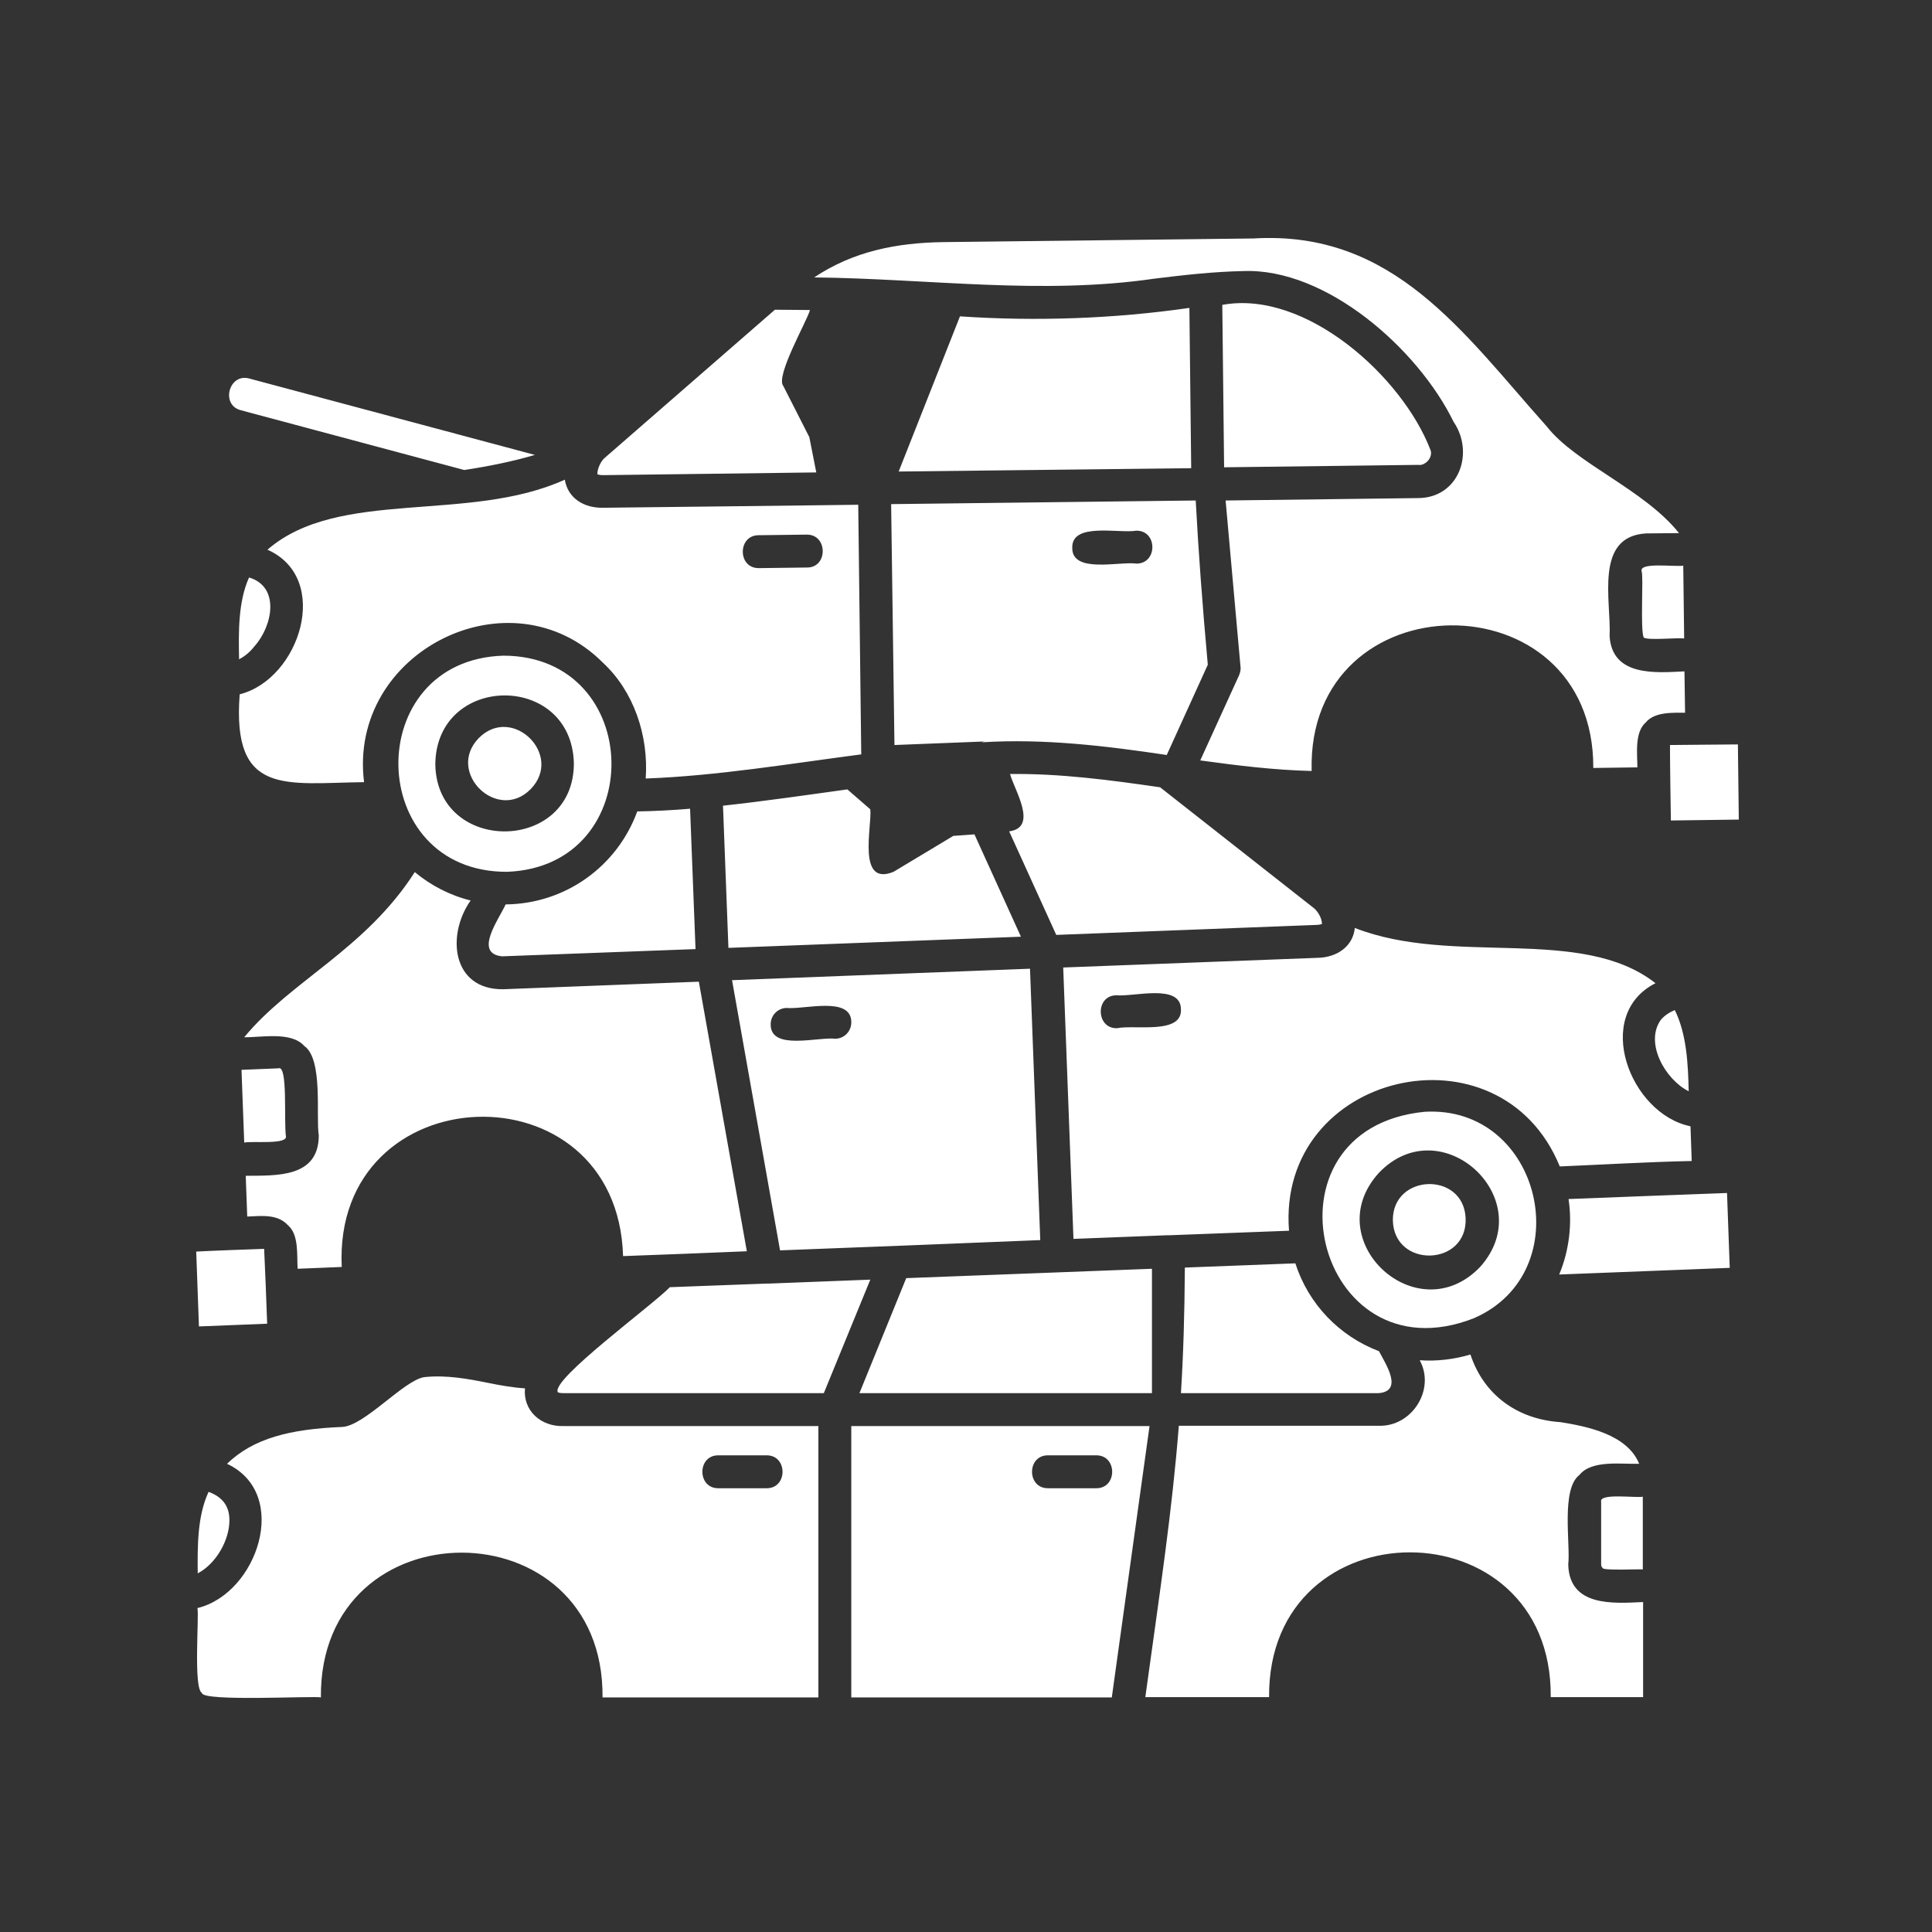 <svg xmlns="http://www.w3.org/2000/svg" xmlns:xlink="http://www.w3.org/1999/xlink" width="1080" zoomAndPan="magnify" viewBox="0 0 810 810" height="1080" preserveAspectRatio="xMidYMid meet" version="1.0"><rect x="0" y="0" width="810" height="810" fill="#333333" stroke="none"/><path fill="#ffffff" d="M 104.539 158.707 L 224.27 190.727 C 214.777 193.512 204.652 195.535 194.652 197.055 L 100.996 171.996 C 92.391 169.844 95.934 156.301 104.539 158.707 Z M 236.418 597.879 L 343.109 597.879 L 343.109 711.656 L 252.617 711.656 C 253.379 630.785 133.777 630.656 134.535 711.656 C 132.258 710.898 84.543 713.555 84.672 709.758 C 81 707.988 83.531 677.484 82.773 674.195 C 107.957 668.121 122.008 626.227 95.176 613.699 C 106.312 602.941 121.754 599.145 143.395 598.258 C 152.762 597.879 169.215 578.766 177.82 577.375 C 187.188 576.363 196.426 578.133 204.652 579.781 C 210.219 580.918 215.41 581.805 220.094 582.059 C 219.207 591.422 226.801 598.258 236.418 597.879 Z M 301.219 623.949 L 321.344 623.949 C 330.328 624.078 330.328 610.027 321.344 610.156 L 301.219 610.156 C 292.234 610.027 292.234 624.078 301.219 623.949 Z M 82.898 659.641 C 90.617 655.59 96.188 645.719 96.188 637.367 C 96.188 631.039 92.898 627.492 87.453 625.469 C 82.773 635.469 82.773 647.996 82.898 659.641 Z M 481.949 597.879 L 466.129 711.656 L 356.906 711.656 L 356.906 597.879 Z M 459.547 610.156 L 439.426 610.156 C 430.438 610.027 430.438 624.078 439.426 623.949 L 459.547 623.949 C 468.535 624.078 468.535 610.027 459.547 610.156 Z M 657.492 655.969 C 658.504 647.742 654.328 624.328 662.176 618.383 C 667.363 611.926 680.02 613.953 687.234 613.699 C 682.172 601.297 665.211 598.004 654.203 596.234 C 636.484 595.094 622.18 585.094 616.484 567.883 C 609.777 569.906 602.312 570.793 595.223 570.289 C 601.93 582.562 591.934 598.258 578.012 597.75 L 494.227 597.75 C 491.441 633.316 486.508 665.715 480.18 711.531 L 532.07 711.531 C 531.438 630.531 650.91 630.656 650.152 711.531 L 688.879 711.531 L 688.879 671.664 C 675.969 672.297 658 673.562 657.492 655.969 Z M 671.289 629.645 L 671.289 655.969 C 671.289 656.477 671.539 657.109 671.922 657.363 C 671.793 658.629 688.121 657.742 688.754 657.996 L 688.754 627.492 C 685.969 628.125 670.273 625.848 671.289 629.645 Z M 657.617 502.703 C 659.266 513.336 657.746 524.727 653.695 534.344 L 725.203 531.559 L 724.062 500.172 C 720.898 500.297 662.809 502.449 657.617 502.703 Z M 597.25 466.125 C 646.355 463.215 662.555 533.332 617.879 552.695 C 551.434 578.641 525.867 473.215 597.25 466.125 Z M 620.535 531.18 C 645.977 502.828 604.211 464.227 578.012 491.82 C 552.445 520.168 594.211 558.645 620.535 531.18 Z M 614.461 510.551 C 613.449 491.059 583.832 492.07 583.961 511.562 C 584.34 531.938 615.473 531.055 614.461 510.551 Z M 327.039 524.219 L 306.914 410.945 L 431.832 406.137 L 436.133 519.914 C 409.176 521.055 353.867 523.207 327.039 524.219 Z M 350.324 435.5 C 354.121 435.371 357.031 432.207 356.906 428.41 C 356.781 417.527 337.035 423.348 329.695 422.59 C 325.898 422.715 322.988 425.879 323.113 429.676 C 323.242 440.562 342.984 434.613 350.324 435.5 Z M 120.742 513.715 C 125.422 517.637 124.41 526.496 124.789 531.938 L 143.27 531.18 C 139.473 450.305 258.82 445.75 261.227 526.625 C 271.984 526.242 301.852 525.105 313.117 524.598 L 292.992 411.578 L 210.98 414.742 C 189.465 414.996 187.059 392.086 197.312 377.531 C 188.578 375.383 180.605 371.203 173.898 365.637 C 153.141 398.035 121.879 411.199 102.391 434.867 C 109.602 434.992 122.133 432.336 127.574 438.535 C 135.547 444.105 132.383 467.773 133.648 476 C 133.648 493.844 115.93 492.832 103.023 492.957 L 103.656 510.043 C 109.602 509.789 116.438 508.906 120.742 513.715 Z M 322.48 538.141 C 322.355 538.141 321.594 538.141 321.469 538.141 L 280.844 539.66 C 273.375 547.379 230.723 578.516 233.887 583.703 C 234.266 583.957 235.152 584.082 236.418 584.082 L 345.391 584.082 L 364.879 536.496 Z M 482.961 584.082 L 482.961 531.938 C 459.297 532.824 404.113 534.977 379.941 535.863 L 360.324 584.082 Z M 543.078 529.66 L 496.758 531.434 C 496.633 550.922 496.125 568.008 495.113 584.082 L 578.012 584.082 C 588.516 583.195 580.922 571.805 578.137 566.492 C 561.43 560.164 548.523 546.621 543.078 529.66 Z M 653.949 489.035 C 628.891 427.652 535.234 449.422 540.422 515.992 L 490.176 517.891 C 489.797 517.891 489.543 517.891 489.164 517.891 L 450.055 519.41 L 445.754 405.629 L 552.32 401.578 C 560.547 401.453 567.254 396.77 568.012 389.051 C 609.398 405.25 662.934 387.785 694.07 412.211 C 667.617 425.625 683.312 467.012 708.75 472.203 L 709.258 486.758 C 690.906 487.137 672.047 488.273 653.949 489.035 Z M 495.113 423.094 C 494.984 412.211 475.242 418.031 467.902 417.273 C 459.043 417.527 459.547 431.449 468.406 431.07 C 475.621 429.551 495.746 433.852 495.113 423.094 Z M 707.992 457.52 C 707.738 445.875 707.105 433.473 702.168 423.477 C 699.766 424.488 697.738 425.879 696.348 427.523 C 689.387 437.145 698.117 452.586 707.992 457.52 Z M 423.098 348.551 L 442.844 391.961 L 551.688 387.785 C 552.953 387.785 553.836 387.531 554.219 387.406 C 554.344 385.125 552.445 381.961 550.801 380.695 L 486.379 330.07 C 465.371 327.035 444.488 324.25 423.477 324.504 C 425.125 330.957 435.5 346.906 423.098 348.551 Z M 355.262 330.957 C 337.922 333.363 320.457 335.895 303.117 337.793 L 305.395 397.402 L 428.035 392.719 L 408.543 349.816 L 399.684 350.449 L 374.625 365.508 C 359.184 371.836 365.641 346.398 364.879 339.312 Z M 210.473 400.945 L 291.602 397.91 L 289.32 339.059 C 281.98 339.691 274.516 340.07 267.172 340.195 C 258.82 363.105 237.18 378.926 211.992 379.18 C 209.207 385.379 198.449 399.68 210.473 400.945 Z M 116.691 447.902 L 101.25 448.535 L 102.391 479.035 C 105.555 478.277 120.867 480.047 119.855 476.25 C 118.969 469.289 120.742 446.258 116.691 447.902 Z M 112.008 554.973 C 111.754 547.125 111.121 531.434 110.742 523.586 C 103.656 523.84 89.352 524.344 82.266 524.727 L 83.406 556.113 Z M 212.75 365.508 C 152.887 365.891 151.242 276.664 211.105 274.891 C 270.336 275.016 271.984 363.105 212.75 365.508 Z M 240.594 319.82 C 239.457 281.727 182.883 282.359 182.504 320.453 C 183.137 358.297 240.848 357.789 240.594 319.82 Z M 200.727 309.441 C 186.805 323.742 208.574 345.008 222.496 330.832 C 236.418 316.531 214.777 295.266 200.727 309.441 Z M 112.133 230.469 C 142.004 204.523 196.426 219.457 236.797 201.105 C 238.062 208.824 244.773 213.129 253.125 212.875 C 254.012 212.875 364.375 211.609 359.816 211.609 L 361.082 316.277 C 330.961 320.199 300.84 325.262 270.719 326.402 C 271.984 308.305 265.656 289.824 252.871 277.93 C 214.145 238.945 145.801 273.117 152.633 327.922 C 119.855 328.301 97.199 333.996 100.492 291.09 C 125.676 284.762 139.219 242.492 112.133 230.469 Z M 318.18 238.188 L 338.301 237.934 C 347.16 238.062 347.16 224.012 338.176 224.141 L 318.051 224.391 C 309.191 224.391 309.191 238.312 318.18 238.188 Z M 104.414 242.109 C 99.859 252.234 99.984 264.891 100.238 276.41 C 102.641 275.145 104.793 273.371 106.566 271.094 C 114.285 262.613 117.578 246.035 104.414 242.109 Z M 342.227 198.066 L 339.312 183.258 L 328.43 161.871 C 324.887 157.82 338.68 134.027 339.566 129.977 L 324.887 129.852 L 253.504 191.992 C 251.984 193.258 250.34 196.547 250.469 198.828 C 250.973 199.078 251.734 199.207 253.125 199.207 Z M 373.613 211.355 L 501.312 209.836 C 502.453 231.352 504.098 253.375 506.375 278.688 L 489.164 316.531 C 463.727 312.734 437.652 309.57 411.582 311.215 C 412.215 310.961 412.848 310.836 413.605 310.836 L 375.004 312.352 Z M 449.551 229.707 C 449.422 240.594 469.422 235.277 476.508 236.289 C 485.367 236.289 485.367 222.367 476.383 222.492 C 469.168 223.758 449.172 218.824 449.551 229.707 Z M 402.469 132.633 L 376.777 197.688 L 499.414 196.297 L 498.656 129.09 C 467.016 133.648 434.363 134.785 402.469 132.633 Z M 484.102 116.812 C 496.379 115.297 508.781 113.902 521.184 113.648 C 556.117 112.258 594.59 146.43 609.398 176.805 C 618.383 189.969 611.551 208.824 594.465 208.824 L 513.844 209.836 L 520.047 279.066 C 520.297 280.332 520.047 281.727 519.539 282.992 L 503.211 318.809 C 518.781 320.961 534.348 322.859 549.914 323.238 C 547.762 242.617 668.375 241.477 667.996 321.973 L 686.477 321.719 C 686.477 316.023 685.211 307.039 690.02 302.859 C 693.688 298.43 701.156 298.812 706.473 298.812 L 706.219 281.473 C 693.941 282.105 675.969 283.625 674.832 266.789 C 675.59 251.984 668.25 224.898 690.145 223.633 L 703.941 223.508 C 689.258 205.156 660.781 194.398 648.633 178.957 C 613.449 139.594 584.34 96.438 525.488 99.98 C 525.488 99.98 395.762 101.5 395.762 101.5 C 375.766 101.754 357.664 105.422 341.34 116.309 C 389.305 116.812 436.516 123.773 484.102 116.812 Z M 688.246 239.453 C 689.133 241.605 687.613 263.754 689.133 267.297 C 691.031 268.562 702.801 267.297 706.094 267.676 L 705.711 237.176 C 701.535 237.68 687.359 235.656 688.246 239.453 Z M 700.523 343.992 L 729 343.613 L 728.621 312.102 L 713.559 312.227 L 700.145 312.352 C 700.145 320.328 700.398 336.148 700.523 343.992 Z M 597.121 194.398 C 599.148 193.383 600.664 190.727 599.652 188.449 C 587.883 157.945 547.508 121.371 512.453 127.824 L 513.211 195.914 L 594.465 194.902 C 595.352 195.031 596.363 194.902 597.121 194.398 Z M 597.121 194.398 " fill-opacity="1" fill-rule="evenodd"/></svg>